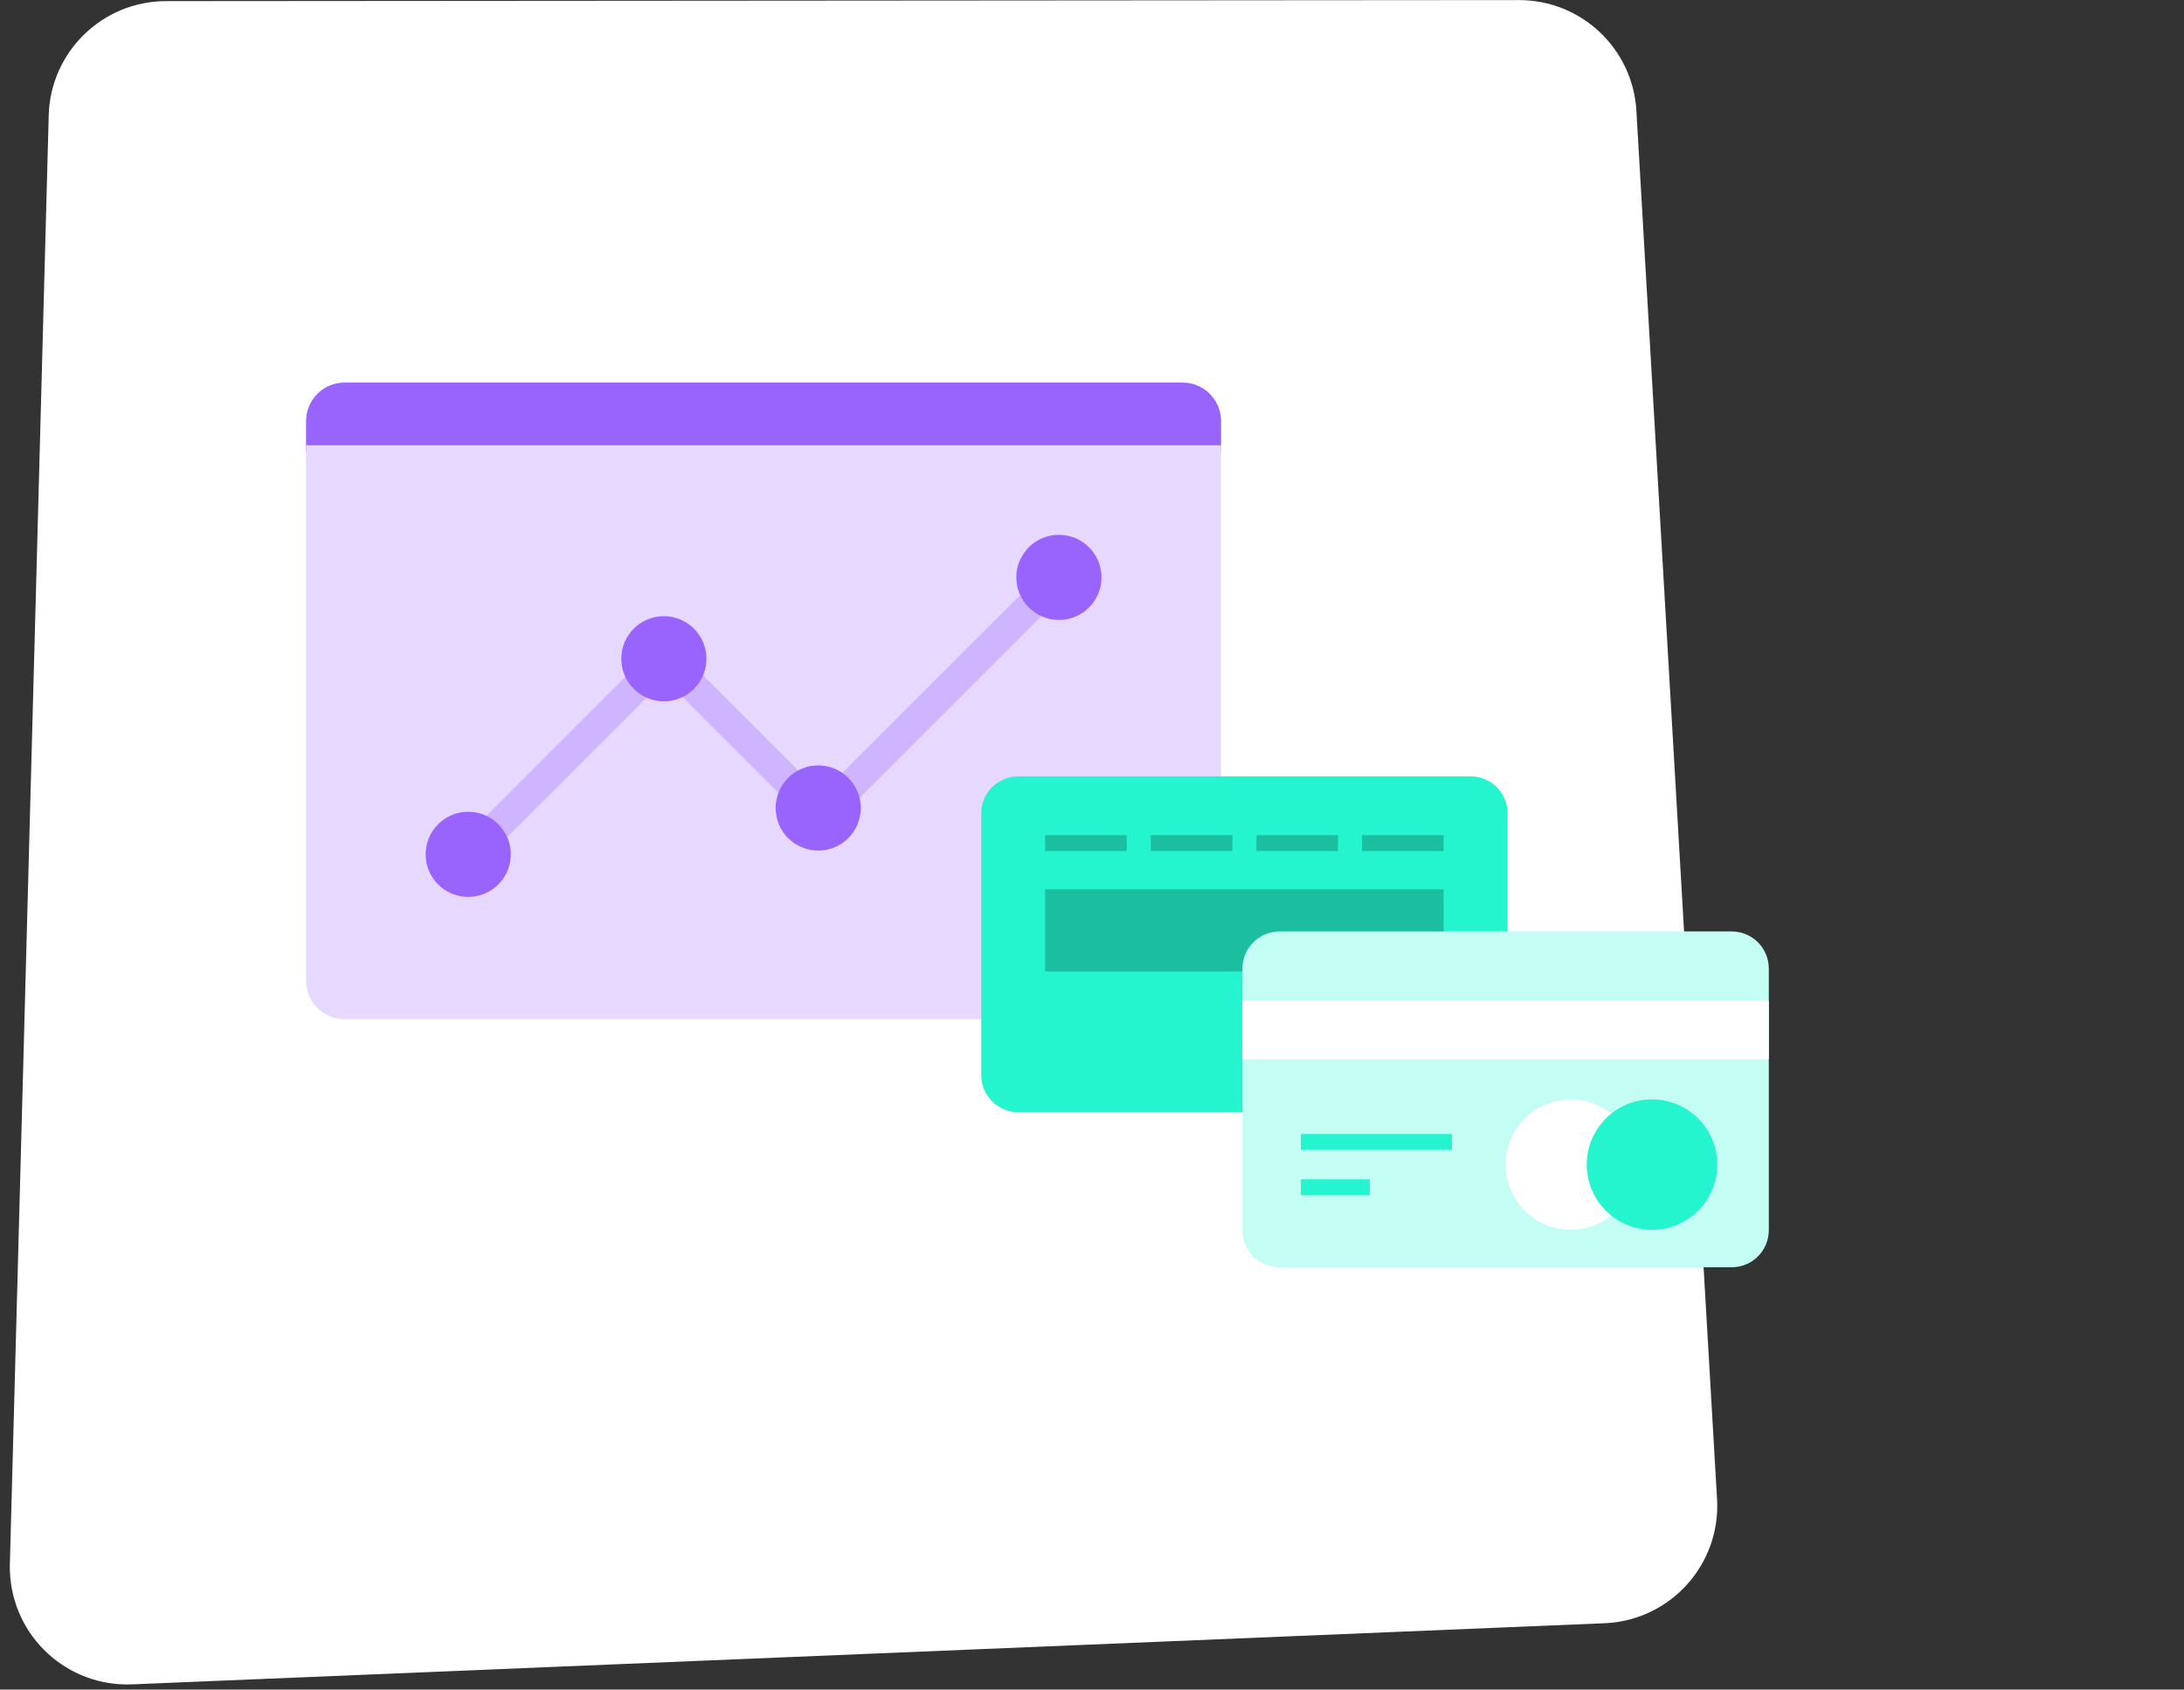 <?xml version="1.0" encoding="UTF-8"?>
<svg width="336px" height="260px" viewBox="0 0 336 260" version="1.1" xmlns="http://www.w3.org/2000/svg" xmlns:xlink="http://www.w3.org/1999/xlink">
    <rect x="0" y="0" width="336" height="260" fill="#333333" stroke="none"/>
    <title>37B86D35-F965-4D19-86E1-FDA97B388400</title>
    <g id="Design" stroke="none" stroke-width="1" fill="none" fill-rule="evenodd">
        <g id="Home-design" transform="translate(-492, -4367)">
            <g id="Features" transform="translate(0, 2079)">
                <g id="Lilla-Copy" transform="translate(492, 2213)">
                    <g id="IMG" transform="translate(0, 75)">
                        <path d="M25.548,0.171 L233.696,0.013 C243.275,0.006 251.197,7.474 251.752,17.038 L264.162,230.683 C264.741,240.647 257.132,249.195 247.167,249.773 C247.068,249.779 246.969,249.784 246.869,249.788 L20.335,259.197 C10.362,259.611 1.942,251.862 1.528,241.889 C1.511,241.478 1.508,241.066 1.519,240.655 L7.495,17.759 C7.758,7.975 15.761,0.178 25.548,0.171 Z" id="Rectangle" fill="#FFFFFF"></path>
                        <g id="Icon" transform="translate(46.447, 58.13)">
                            <path d="M141.408,11.441 L0.641,11.441 L0.641,6.66 C0.641,3.392 3.291,0.742 6.559,0.742 L135.489,0.742 C138.758,0.742 141.408,3.392 141.408,6.66 L141.408,11.441 Z" id="Fill-3" fill="#9963FE"></path>
                            <path d="M135.489,98.699 L6.559,98.699 C3.291,98.699 0.641,96.049 0.641,92.78 L0.641,10.389 L141.408,10.389 L141.408,92.78 C141.408,96.049 138.758,98.699 135.489,98.699" id="Fill-5" fill="#E6D8FF"></path>
                            <polygon id="Fill-7" fill="#9963FE" opacity="0.302" points="25.623 76.65 22.376 73.404 55.44 40.341 58.686 43.587"></polygon>
                            <polygon id="Fill-9" fill="#9963FE" opacity="0.302" points="84.723 65.734 81.477 62.487 114.54 29.424 117.787 32.67"></polygon>
                            <polygon id="Fill-11" fill="#9963FE" opacity="0.302" points="78.889 62.96 75.642 66.207 53.999 44.564 57.246 41.317"></polygon>
                            <path d="M32.138,73.34 C32.138,76.958 29.206,79.891 25.588,79.891 C21.97,79.891 19.037,76.958 19.037,73.34 C19.037,69.722 21.97,66.79 25.588,66.79 C29.206,66.79 32.138,69.722 32.138,73.34" id="Fill-13" fill="#9963FE"></path>
                            <path d="M62.237,43.242 C62.237,46.86 59.304,49.792 55.686,49.792 C52.068,49.792 49.136,46.86 49.136,43.242 C49.136,39.624 52.068,36.691 55.686,36.691 C59.304,36.691 62.237,39.624 62.237,43.242" id="Fill-15" fill="#9963FE"></path>
                            <path d="M85.983,66.207 C85.983,69.825 83.05,72.757 79.432,72.757 C75.815,72.757 72.882,69.825 72.882,66.207 C72.882,62.589 75.815,59.656 79.432,59.656 C83.05,59.656 85.983,62.589 85.983,66.207" id="Fill-17" fill="#9963FE"></path>
                            <path d="M123.012,30.719 C123.012,34.337 120.079,37.269 116.462,37.269 C112.844,37.269 109.911,34.337 109.911,30.719 C109.911,27.101 112.844,24.168 116.462,24.168 C120.079,24.168 123.012,27.101 123.012,30.719" id="Fill-19" fill="#9963FE"></path>
                        </g>
                        <g id="Icon" transform="translate(150.024, 119.431)">
                            <path d="M76.203,51.711 L6.637,51.711 C3.487,51.711 0.933,49.157 0.933,46.007 L0.933,5.738 C0.933,2.588 3.487,0.034 6.637,0.034 L76.203,0.034 C79.353,0.034 81.907,2.588 81.907,5.738 L81.907,46.007 C81.907,49.157 79.353,51.711 76.203,51.711" id="Fill-3" fill="#25F5CE"></path>
                            <polygon id="Fill-5" fill="#1BBE9F" points="10.772 30.069 72.069 30.069 72.069 17.423 10.772 17.423"></polygon>
                            <path d="M116.394,75.582 L46.828,75.582 C43.677,75.582 41.124,73.029 41.124,69.878 L41.124,29.61 C41.124,26.459 43.677,23.906 46.828,23.906 L116.394,23.906 C119.543,23.906 122.098,26.459 122.098,29.61 L122.098,69.878 C122.098,73.029 119.543,75.582 116.394,75.582" id="Fill-7" fill="#C4FDF3"></path>
                            <polygon id="Fill-8" fill="#25F5CE" points="50.111 57.515 73.349 57.515 73.349 55.073 50.111 55.073"></polygon>
                            <polygon id="Fill-9" fill="#1BBE9F" points="10.771 11.528 23.32 11.528 23.32 9.086 10.771 9.086"></polygon>
                            <polygon id="Fill-10" fill="#1BBE9F" points="27.021 11.528 39.57 11.528 39.57 9.086 27.021 9.086"></polygon>
                            <polygon id="Fill-11" fill="#1BBE9F" points="43.27 11.528 55.819 11.528 55.819 9.086 43.27 9.086"></polygon>
                            <polygon id="Fill-12" fill="#1BBE9F" points="59.52 11.528 72.069 11.528 72.069 9.086 59.52 9.086"></polygon>
                            <polygon id="Fill-13" fill="#25F5CE" points="50.112 64.488 60.704 64.488 60.704 62.047 50.112 62.047"></polygon>
                            <path d="M101.685,59.781 C101.685,65.325 97.191,69.818 91.648,69.818 C86.105,69.818 81.611,65.325 81.611,59.781 C81.611,54.238 86.105,49.745 91.648,49.745 C97.191,49.745 101.685,54.238 101.685,59.781" id="Fill-14" fill="#FFFFFF"></path>
                            <path d="M114.163,59.781 C114.163,65.325 109.669,69.818 104.127,69.818 C98.583,69.818 94.089,65.325 94.089,59.781 C94.089,54.238 98.583,49.745 104.127,49.745 C109.669,49.745 114.163,54.238 114.163,59.781" id="Fill-15" fill="#25F5CE"></path>
                            <polygon id="Fill-16" fill="#FFFFFF" points="41.124 43.573 122.097 43.573 122.097 34.561 41.124 34.561"></polygon>
                        </g>
                    </g>
                </g>
            </g>
        </g>
    </g>
</svg>